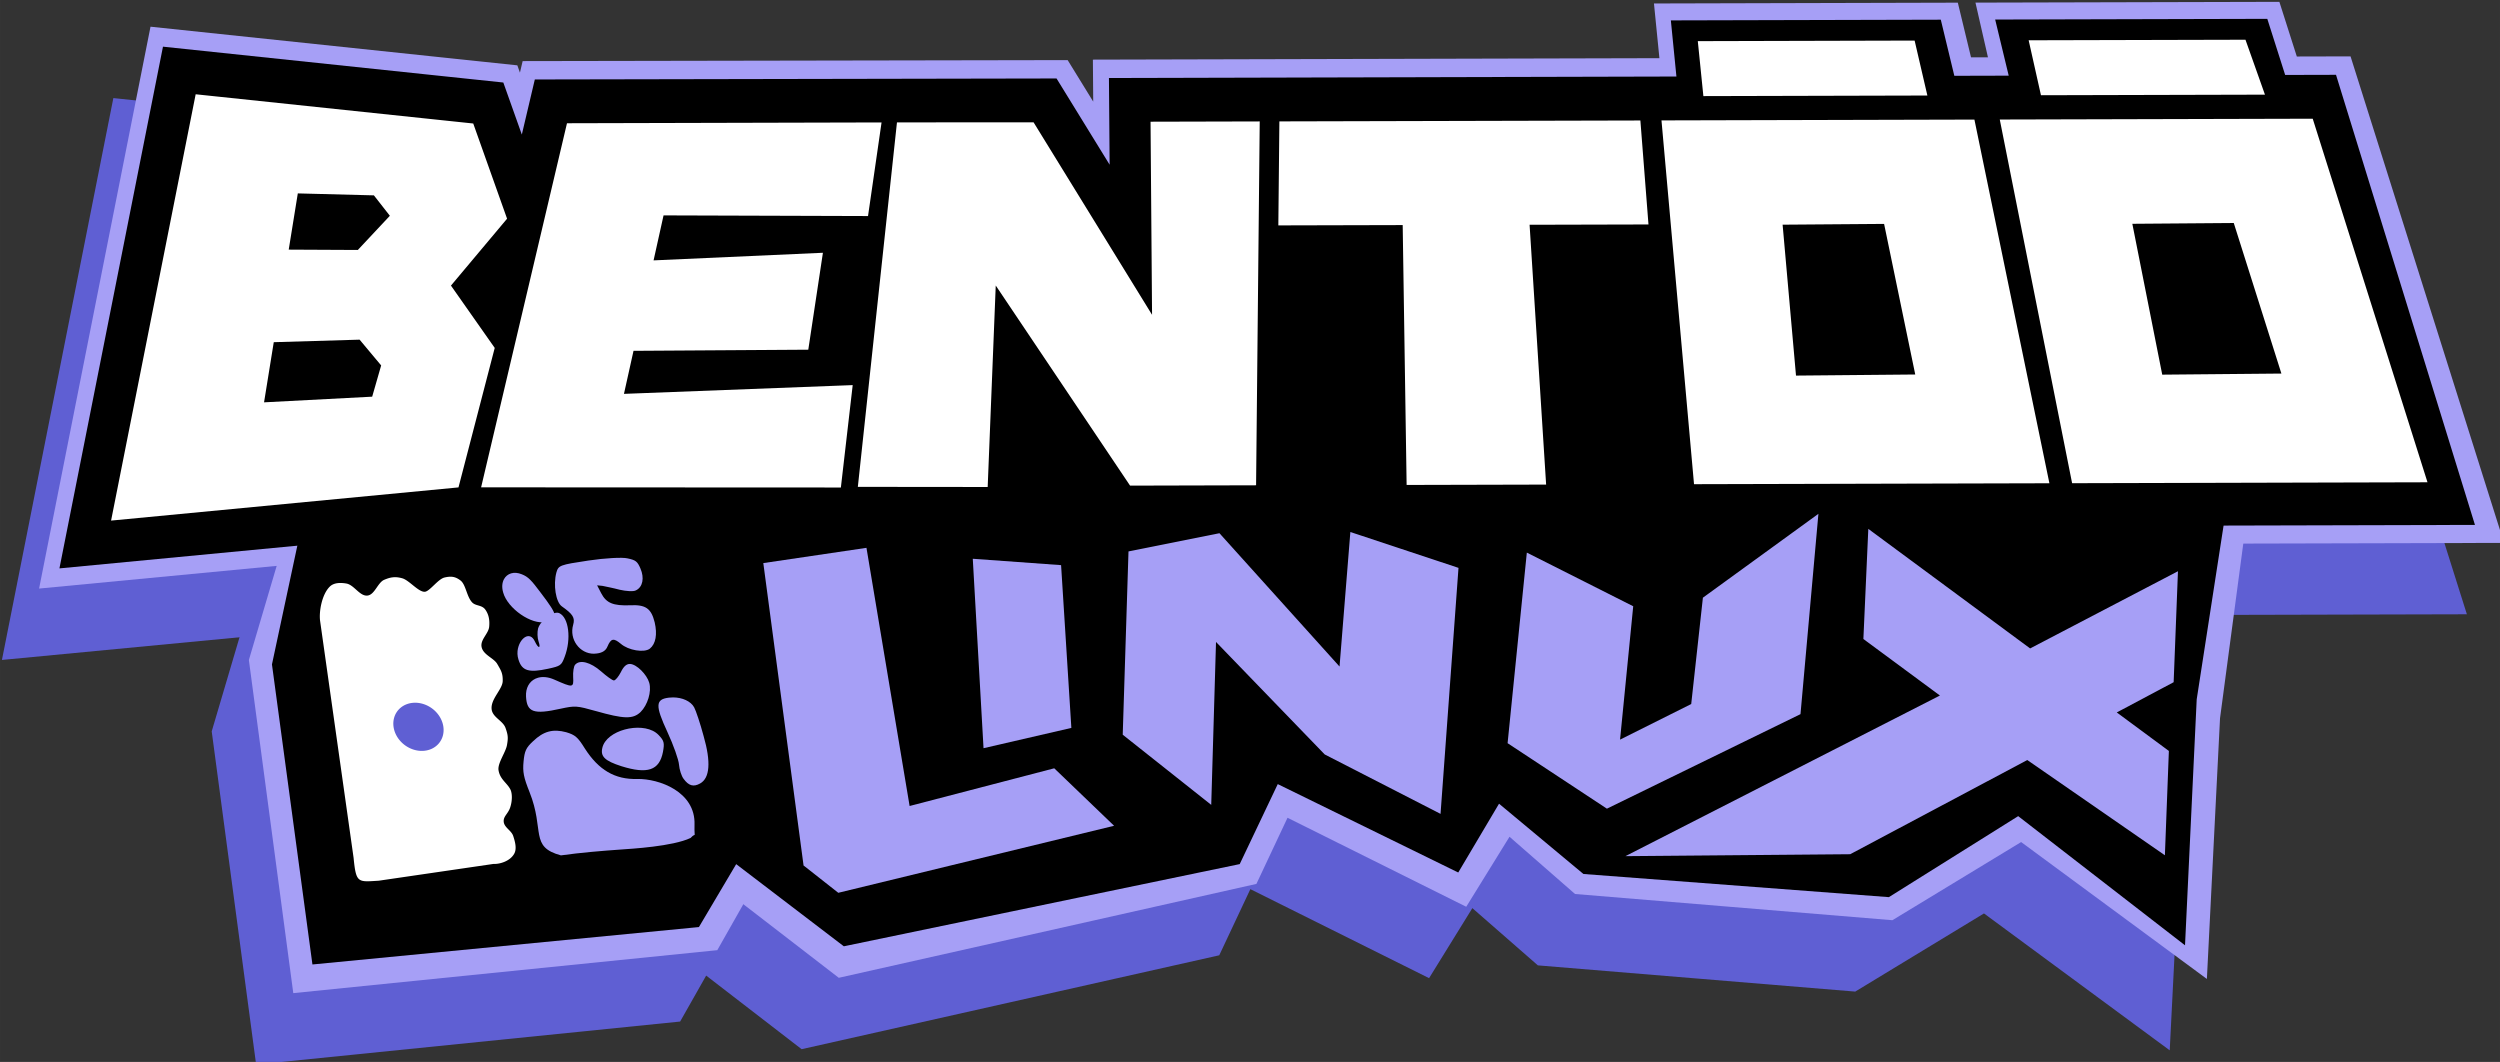 <?xml version="1.0" encoding="UTF-8" standalone="no"?>
<!-- Created with Inkscape (http://www.inkscape.org/) -->

<svg
   xmlns:dc="http://purl.org/dc/elements/1.1/"
   xmlns:cc="http://creativecommons.org/ns#"
   xmlns:rdf="http://www.w3.org/1999/02/22-rdf-syntax-ns#"
   xmlns:svg="http://www.w3.org/2000/svg"
   xmlns="http://www.w3.org/2000/svg"
   xmlns:sodipodi="http://sodipodi.sourceforge.net/DTD/sodipodi-0.dtd"
   xmlns:inkscape="http://www.inkscape.org/namespaces/inkscape"
   width="512"
   height="217.488"
   viewBox="0 0 135.467 57.544"
   version="1.1"
   id="svg8"
   inkscape:version="0.92.2 2405546, 2018-03-11"
   sodipodi:docname="bentoo-linux-alternative.svg">
  <rect x="0" y="0" width="135.467" height="57.544" fill="#333333" stroke="none"/>
  <defs
     id="defs2">
    <clipPath
       id="clipPath344-3"
       clipPathUnits="userSpaceOnUse">
      <path
         inkscape:connector-curvature="0"
         id="path342-6"
         d="M 0,1560 H 1170 V 0 H 0 Z" />
    </clipPath>
    <clipPath
       clipPathUnits="userSpaceOnUse"
       id="clipPath1567">
      <rect
         y="149.363"
         x="234.95"
         height="83.06"
         width="142.875"
         id="rect1569"
         style="opacity:1;fill:#ff0000;fill-opacity:1;stroke:none;stroke-width:3.625;stroke-linecap:square;stroke-linejoin:miter;stroke-miterlimit:4;stroke-dasharray:none;stroke-dashoffset:0;stroke-opacity:1;paint-order:markers stroke fill" />
    </clipPath>
    <clipPath
       clipPathUnits="userSpaceOnUse"
       id="clipPath3294">
      <rect
         style="opacity:1;fill:#8884e8;fill-opacity:1;stroke:none;stroke-width:3.299;stroke-linecap:square;stroke-linejoin:miter;stroke-miterlimit:4;stroke-dasharray:none;stroke-dashoffset:0;stroke-opacity:1;paint-order:markers stroke fill"
         id="rect3296"
         width="269.122"
         height="172.098"
         x="-86.927"
         y="147.293" />
    </clipPath>
  </defs>
  <sodipodi:namedview
     id="base"
     pagecolor="#ffffff"
     bordercolor="#666666"
     borderopacity="1.0"
     inkscape:pageopacity="0.0"
     inkscape:pageshadow="2"
     inkscape:zoom="0.75102738"
     inkscape:cx="512.56013"
     inkscape:cy="387.85522"
     inkscape:document-units="mm"
     inkscape:current-layer="layer1"
     showgrid="false"
     inkscape:snap-global="false"
     inkscape:window-width="1920"
     inkscape:window-height="1050"
     inkscape:window-x="0"
     inkscape:window-y="0"
     inkscape:window-maximized="1"
     showguides="true"
     inkscape:guide-bbox="true"
     units="px">
    <inkscape:grid
       type="xygrid"
       id="grid1294" />
  </sodipodi:namedview>
  <g
     inkscape:label="Camada 1"
     inkscape:groupmode="layer"
     id="layer1"
     transform="translate(0,-239.456)">
    <g
       id="g2988"
       transform="matrix(0.928,0,0,0.936,5.075,19.337)">
      <g
         id="g2984" />
    </g>
    <g
       id="g1166"
       transform="matrix(0.717,0,0,0.717,-41.615,96.543)">
      <g
         style="fill:#5f5fd3;fill-opacity:1"
         transform="matrix(1.941,-0.005,-0.02,2.031,-18.708,-280.901)"
         id="g874">
        <g
           style="fill:#5f5fd3;fill-opacity:1"
           id="g870">
          <path
             style="fill:#5f5fd3;fill-opacity:1;stroke:none;stroke-width:0.025px;stroke-linecap:butt;stroke-linejoin:miter;stroke-opacity:1"
             d="m 51.842,259.306 16.845,-1.067 c 0.834,4.303 1.373,8.604 2.195,12.91 l -2.03,3.479 -16.493,1.558 -1.857,-12.401 z"
             id="path866"
             inkscape:connector-curvature="0"
             sodipodi:nodetypes="ccccccc" />
          <path
             style="fill:#5f5fd3;fill-opacity:1;stroke:none;stroke-width:0.276px;stroke-linecap:butt;stroke-linejoin:miter;stroke-opacity:1"
             d="m 63.159,248.496 2.206,8.182 3.048,15.189 5.18,3.801 16.225,-3.454 1.186,-2.458 6.993,3.329 1.658,-2.601 2.573,2.136 12.367,1.006 4.983,-2.896 7.285,5.112 0.412,-9.702 0.908,-7.031 -2.176,-5.935 z"
             id="path868"
             inkscape:connector-curvature="0"
             sodipodi:nodetypes="cccccccccccccccc" />
        </g>
        <path
           inkscape:connector-curvature="0"
           id="path872"
           d="m 104.96,239.49 0.233,2.036 H 83.135 l 0.029,1.562 -1.011,-1.547 -21.221,-0.015 -0.101,0.429 -0.104,-0.272 -14.298,-1.473 -4.123,20.897 16.488,-1.465 79.472,0.002 -6.163,-18.119 h -2.092 l -0.7,-2.036 H 117.478 l 0.507,2.036 h -0.659 l -0.535,-2.036 z"
           style="color:#000000;font-style:normal;font-variant:normal;font-weight:normal;font-stretch:normal;font-size:medium;line-height:normal;font-family:sans-serif;font-variant-ligatures:normal;font-variant-position:normal;font-variant-caps:normal;font-variant-numeric:normal;font-variant-alternates:normal;font-feature-settings:normal;text-indent:0;text-align:start;text-decoration:none;text-decoration-line:none;text-decoration-style:solid;text-decoration-color:#000000;letter-spacing:normal;word-spacing:normal;text-transform:none;writing-mode:lr-tb;direction:ltr;text-orientation:mixed;dominant-baseline:auto;baseline-shift:baseline;text-anchor:start;white-space:normal;shape-padding:0;clip-rule:nonzero;display:inline;overflow:visible;visibility:visible;opacity:1;isolation:auto;mix-blend-mode:normal;color-interpolation:sRGB;color-interpolation-filters:linearRGB;solid-color:#000000;solid-opacity:1;vector-effect:none;fill:#5f5fd3;fill-opacity:1;fill-rule:nonzero;stroke:none;stroke-width:1.282;stroke-linecap:square;stroke-linejoin:miter;stroke-miterlimit:4;stroke-dasharray:none;stroke-dashoffset:0;stroke-opacity:1;paint-order:markers stroke fill;color-rendering:auto;image-rendering:auto;shape-rendering:auto;text-rendering:auto;enable-background:accumulate" />
      </g>
      <g
         id="g1135"
         transform="matrix(1.941,-0.005,-0.02,2.031,-15.9,-286.296)">
        <g
           id="g1131">
          <path
             sodipodi:nodetypes="ccccccc"
             inkscape:connector-curvature="0"
             id="path1127"
             d="m 51.842,259.306 16.845,-1.067 c 0.834,4.303 1.373,8.604 2.195,12.91 l -2.03,3.479 -16.493,1.558 -1.857,-12.401 z"
             style="fill:#a69ff6;fill-opacity:1;stroke:none;stroke-width:0.025px;stroke-linecap:butt;stroke-linejoin:miter;stroke-opacity:1" />
          <path
             sodipodi:nodetypes="cccccccccccccccc"
             inkscape:connector-curvature="0"
             id="path1129"
             d="m 63.159,248.496 2.206,8.182 3.048,15.189 5.18,3.801 16.225,-3.454 1.186,-2.458 6.993,3.329 1.658,-2.601 2.573,2.136 12.367,1.006 4.983,-2.896 7.285,5.112 0.412,-9.702 0.908,-7.031 -2.176,-5.935 z"
             style="fill:#a69ff6;fill-opacity:1;stroke:none;stroke-width:0.276px;stroke-linecap:butt;stroke-linejoin:miter;stroke-opacity:1" />
        </g>
        <path
           style="color:#000000;font-style:normal;font-variant:normal;font-weight:normal;font-stretch:normal;font-size:medium;line-height:normal;font-family:sans-serif;font-variant-ligatures:normal;font-variant-position:normal;font-variant-caps:normal;font-variant-numeric:normal;font-variant-alternates:normal;font-feature-settings:normal;text-indent:0;text-align:start;text-decoration:none;text-decoration-line:none;text-decoration-style:solid;text-decoration-color:#000000;letter-spacing:normal;word-spacing:normal;text-transform:none;writing-mode:lr-tb;direction:ltr;text-orientation:mixed;dominant-baseline:auto;baseline-shift:baseline;text-anchor:start;white-space:normal;shape-padding:0;clip-rule:nonzero;display:inline;overflow:visible;visibility:visible;opacity:1;isolation:auto;mix-blend-mode:normal;color-interpolation:sRGB;color-interpolation-filters:linearRGB;solid-color:#000000;solid-opacity:1;vector-effect:none;fill:#a69ff6;fill-opacity:1;fill-rule:nonzero;stroke:none;stroke-width:1.282;stroke-linecap:square;stroke-linejoin:miter;stroke-miterlimit:4;stroke-dasharray:none;stroke-dashoffset:0;stroke-opacity:1;paint-order:markers stroke fill;color-rendering:auto;image-rendering:auto;shape-rendering:auto;text-rendering:auto;enable-background:accumulate"
           d="m 104.96,239.49 0.233,2.036 H 83.135 l 0.029,1.562 -1.011,-1.547 -21.221,-0.015 -0.101,0.429 -0.104,-0.272 -14.298,-1.473 -4.123,20.897 16.488,-1.465 79.472,0.002 -6.163,-18.119 h -2.092 l -0.7,-2.036 H 117.478 l 0.507,2.036 h -0.659 l -0.535,-2.036 z"
           id="path1133"
           inkscape:connector-curvature="0" />
      </g>
      <path
         sodipodi:nodetypes="cccccccccccccccc"
         inkscape:connector-curvature="0"
         id="path876"
         d="m 108.928,238.844 3.78,16.044 -1.466,7.882 10.571,8.067 29.918,-6.212 2.875,-6.046 13.64,6.681 3.083,-5.2 6.378,5.312 23.083,1.75 9.774,-6.122 12.608,9.762 0.883,-18.587 2.449,-15.838 1.638,-15.021 z"
         style="fill:#000000;stroke:none;stroke-width:0.599px;stroke-linecap:butt;stroke-linejoin:miter;stroke-opacity:1" />
      <path
         style="color:#000000;font-style:normal;font-variant:normal;font-weight:normal;font-stretch:normal;font-size:medium;line-height:normal;font-family:sans-serif;font-variant-ligatures:normal;font-variant-position:normal;font-variant-caps:normal;font-variant-numeric:normal;font-variant-alternates:normal;font-feature-settings:normal;text-indent:0;text-align:start;text-decoration:none;text-decoration-line:none;text-decoration-style:solid;text-decoration-color:#000000;letter-spacing:normal;word-spacing:normal;text-transform:none;writing-mode:lr-tb;direction:ltr;text-orientation:mixed;dominant-baseline:auto;baseline-shift:baseline;text-anchor:start;white-space:normal;shape-padding:0;clip-rule:nonzero;display:inline;overflow:visible;visibility:visible;opacity:1;isolation:auto;mix-blend-mode:normal;color-interpolation:sRGB;color-interpolation-filters:linearRGB;solid-color:#000000;solid-opacity:1;vector-effect:none;fill:#000000;fill-opacity:1;fill-rule:nonzero;stroke:none;stroke-width:2.694;stroke-linecap:square;stroke-linejoin:miter;stroke-miterlimit:4;stroke-dasharray:none;stroke-dashoffset:0;stroke-opacity:1;paint-order:markers stroke fill;color-rendering:auto;image-rendering:auto;shape-rendering:auto;text-rendering:auto;enable-background:accumulate"
         d="m 184.314,200.862 0.421,4.242 -42.887,0.111 0.052,6.554 -4.012,-6.518 -39.429,0.076 -0.982,4.164 -1.399,-3.934 -25.721,-2.709 -7.825,39.428 30.334,-2.896 152.217,-0.39 -10.5,-34.015 -3.843,0.01 -1.35,-4.24 -20.565,0.053 1.023,4.241 -4.11,0.011 -1.023,-4.241 z"
         id="path908"
         inkscape:connector-curvature="0" />
      <path
         style="opacity:1;fill:#ffffff;fill-opacity:1;stroke:none;stroke-width:6.397;stroke-linecap:square;stroke-linejoin:miter;stroke-miterlimit:4;stroke-dasharray:none;stroke-dashoffset:0;stroke-opacity:1;paint-order:markers stroke fill"
         d="m 186.351,202.43 0.421,4.154 16.929,-0.044 -0.964,-4.153 z m 25.004,-0.065 0.93,4.153 16.928,-0.044 -1.472,-4.151 z m -138.527,4.08 -6.393,32.219 26.255,-2.508 2.739,-10.541 -3.308,-4.711 4.241,-5.055 -2.557,-7.195 z m 81.901,2.05 -0.079,7.86 9.398,-0.024 0.297,19.639 10.543,-0.027 -1.25,-19.636 8.985,-0.023 -0.612,-7.858 z m 28.877,-0.075 2.459,27.493 26.858,-0.07 -5.667,-27.485 z m 25.566,-0.066 5.467,27.485 26.858,-0.07 -8.674,-27.477 z m -108.282,0.281 -6.49,27.516 27.189,0.013 0.894,-7.739 -17.287,0.662 0.722,-3.252 13.208,-0.086 1.106,-7.325 -12.798,0.575 0.754,-3.4 15.453,0.05 1.023,-7.075 z m 24.938,-0.065 -2.957,27.545 9.813,0.01 0.609,-15.226 10.152,15.123 9.523,-0.025 0.275,-27.499 -8.251,0.021 0.114,14.592 -8.954,-14.546 z m -45.281,5.367 5.75,0.148 1.207,1.543 -2.42,2.584 -5.224,-0.026 z m 119.883,2.305 2.354,11.381 -9.012,0.083 -1.012,-11.405 z m 26.426,-0.068 3.6,11.378 -9.006,0.083 -2.26,-11.401 z m -141.639,8.816 1.629,1.948 -0.678,2.361 -8.172,0.428 0.734,-4.546 z"
         id="path910"
         inkscape:connector-curvature="0" />
      <path
         sodipodi:nodetypes="cccccccccccc"
         style="fill:#000000;stroke:none;stroke-width:0.045px;stroke-linecap:butt;stroke-linejoin:miter;stroke-opacity:1"
         d="m 110.332,238.69 -29.245,-0.824 -2.494,11.668 3.059,22.676 29.208,-2.827 3.662,-6.183 c -1.372,-8.175 -2.795,-16.339 -4.189,-24.509 z m -23.688,11.234 6.438,-0.224 0.175,9.033 -6.438,0.224 z"
         id="path912"
         inkscape:connector-curvature="0" />
      <path
         style="fill:#a69ff6;fill-opacity:1;stroke:none;stroke-width:0.045px;stroke-linecap:butt;stroke-linejoin:miter;stroke-opacity:1"
         d="m 102.924,248.725 c -1.067,0.011 -1.885,-1.085 -1.567,-2.188 0.154,-0.535 -0.025,-0.804 -0.854,-1.389 -0.458,-0.319 -0.665,-1.631 -0.413,-2.564 0.154,-0.535 0.253,-0.576 2.411,-0.899 1.241,-0.187 2.57,-0.26 2.956,-0.167 0.633,0.13 0.757,0.239 0.984,0.765 0.309,0.717 0.181,1.401 -0.339,1.653 -0.185,0.106 -0.742,0.066 -1.226,-0.045 -0.479,-0.129 -1.066,-0.242 -1.292,-0.291 l -0.417,-0.044 0.309,0.598 c 0.386,0.747 0.912,0.955 2.163,0.911 1.205,-0.063 1.617,0.238 1.88,1.295 0.206,0.895 0.083,1.62 -0.365,1.98 -0.422,0.33 -1.623,0.137 -2.2,-0.368 -0.541,-0.451 -0.742,-0.411 -1.009,0.218 -0.118,0.291 -0.375,0.468 -0.803,0.518 -0.073,0.01 -0.145,0.015 -0.216,0.017 z"
         id="path914"
         inkscape:connector-curvature="0" />
      <path
         style="fill:#a69ff6;fill-opacity:1;stroke:none;stroke-width:0.045px;stroke-linecap:butt;stroke-linejoin:miter;stroke-opacity:1"
         d="m 96.127,243.093 c 0.233,-0.431 0.751,-0.619 1.353,-0.369 0.469,0.187 0.705,0.423 1.445,1.418 1.32,1.737 1.337,1.965 0.357,2.178 -1.057,0.253 -2.887,-1.012 -3.217,-2.228 -0.113,-0.393 -0.077,-0.74 0.062,-0.999 z"
         id="path916"
         inkscape:connector-curvature="0" />
      <path
         style="fill:#a69ff6;fill-opacity:1;stroke:none;stroke-width:0.045px;stroke-linecap:butt;stroke-linejoin:miter;stroke-opacity:1"
         d="m 107.601,254.685 c 0.078,0.056 0.15,0.118 0.215,0.186 0.411,0.432 0.454,0.59 0.326,1.281 -0.27,1.394 -1.165,1.693 -3.147,1.072 -1.244,-0.4 -1.59,-0.735 -1.433,-1.386 0.302,-1.328 2.869,-1.981 4.039,-1.153 z"
         id="path918"
         inkscape:connector-curvature="0" />
      <path
         style="fill:#a69ff6;fill-opacity:1;stroke:none;stroke-width:0.045px;stroke-linecap:butt;stroke-linejoin:miter;stroke-opacity:1"
         d="m 98.504,250.611 c 0.066,-0.029 0.135,-0.055 0.208,-0.074 0.348,-0.093 0.769,-0.055 1.214,0.142 1.425,0.629 1.474,0.631 1.43,-0.184 -0.021,-0.389 0.039,-0.812 0.148,-0.937 0.358,-0.411 1.165,-0.195 1.964,0.502 0.417,0.368 0.848,0.68 0.964,0.685 0.116,0.005 0.349,-0.282 0.529,-0.626 0.208,-0.436 0.43,-0.63 0.695,-0.62 0.498,0.02 1.268,0.789 1.452,1.425 0.186,0.673 -0.124,1.678 -0.658,2.211 -0.583,0.55 -1.263,0.524 -3.382,-0.077 l 3.5e-4,9.4e-4 c -1.446,-0.408 -1.562,-0.413 -2.658,-0.178 -2.045,0.456 -2.551,0.271 -2.616,-0.915 -0.036,-0.659 0.25,-1.139 0.711,-1.353 z"
         id="path920"
         inkscape:connector-curvature="0" />
      <path
         style="fill:#a69ff6;fill-opacity:1;stroke:none;stroke-width:0.048px;stroke-linecap:butt;stroke-linejoin:miter;stroke-opacity:1"
         d="m 100.431,263.965 c -2.384,-0.643 -1.21,-1.878 -2.373,-4.785 -0.446,-1.119 -0.525,-1.523 -0.45,-2.31 0.075,-0.787 0.183,-1.035 0.715,-1.528 0.793,-0.764 1.514,-0.952 2.51,-0.683 0.667,0.201 0.87,0.362 1.407,1.23 1.035,1.618 2.271,2.355 3.967,2.303 1.627,-0.028 4.41,0.954 4.321,3.459 -0.031,1.203 0.169,0.488 -0.298,0.999 -1.352,0.643 -4.494,0.819 -5.278,0.874 -1.405,0.099 -3.047,0.234 -4.521,0.442 z"
         id="path922"
         inkscape:connector-curvature="0"
         sodipodi:nodetypes="cccccccccsc" />
      <path
         style="fill:#a69ff6;fill-opacity:1;stroke:none;stroke-width:0.046px;stroke-linecap:butt;stroke-linejoin:miter;stroke-opacity:1"
         d="m 108.894,252.027 c 0.707,-6.2e-4 1.353,0.284 1.608,0.754 0.129,0.234 0.46,1.222 0.712,2.162 0.567,1.978 0.473,3.178 -0.263,3.589 -0.505,0.281 -0.864,0.176 -1.252,-0.356 -0.157,-0.206 -0.315,-0.696 -0.343,-1.066 -0.028,-0.37 -0.415,-1.47 -0.875,-2.464 -0.932,-2.009 -0.91,-2.476 0.106,-2.6 0.102,-0.01 0.205,-0.018 0.306,-0.018 z"
         id="path924"
         inkscape:connector-curvature="0" />
      <path
         style="fill:#a69ff6;fill-opacity:1;stroke:none;stroke-width:0.045px;stroke-linecap:butt;stroke-linejoin:miter;stroke-opacity:1"
         d="m 97.187,248.319 c 0.177,-0.806 0.908,-1.326 1.277,-0.519 0.259,0.553 0.469,0.557 0.277,-0.002 -0.096,-0.279 -0.101,-0.717 -0.037,-0.979 0.194,-0.638 1.177,-1.354 1.6,-1.162 0.727,0.329 0.923,1.96 0.409,3.306 -0.244,0.651 -0.311,0.694 -1.259,0.9 -1.434,0.312 -1.965,0.163 -2.227,-0.682 -0.098,-0.294 -0.101,-0.595 -0.042,-0.863 z"
         id="path926"
         inkscape:connector-curvature="0" />
      <rect
         style="opacity:1;fill:#5f5fd3;fill-opacity:1;stroke:none;stroke-width:3.299;stroke-linecap:square;stroke-linejoin:miter;stroke-miterlimit:4;stroke-dasharray:none;stroke-dashoffset:0;stroke-opacity:1;paint-order:markers stroke fill"
         id="rect928"
         width="9.217"
         height="8.968"
         x="84.471"
         y="249.505" />
      <path
         style="fill:#ffffff;stroke:none;stroke-width:0.045px;stroke-linecap:butt;stroke-linejoin:miter;stroke-opacity:1"
         d="m 87.744,242.95 c -0.211,0.019 -0.417,0.084 -0.663,0.187 -0.492,0.205 -0.717,1.119 -1.256,1.192 -0.593,0.079 -1.018,-0.808 -1.609,-0.908 -0.419,-0.072 -0.934,-0.083 -1.255,0.235 -0.6,0.593 -0.826,1.895 -0.728,2.599 l 2.529,17.894 c 0.191,1.935 0.318,1.827 1.901,1.731 l 8.669,-1.268 c 0.506,0.023 1.282,-0.224 1.579,-0.789 0.199,-0.378 0.051,-0.909 -0.085,-1.323 -0.14,-0.427 -0.687,-0.636 -0.719,-1.091 -0.028,-0.397 0.322,-0.576 0.487,-1.056 0.165,-0.48 0.174,-1.069 0.013,-1.38 -0.26,-0.5 -0.799,-0.76 -0.896,-1.48 -0.047,-0.535 0.547,-1.318 0.644,-1.864 0.096,-0.545 0.085,-0.745 -0.111,-1.295 -0.197,-0.551 -0.971,-0.791 -1.047,-1.4 -0.097,-0.771 0.815,-1.512 0.835,-2.132 0.021,-0.62 -0.151,-0.843 -0.411,-1.3 -0.259,-0.457 -1.081,-0.688 -1.188,-1.306 -0.093,-0.537 0.526,-0.992 0.576,-1.502 0.05,-0.51 -0.03,-0.934 -0.291,-1.301 -0.261,-0.367 -0.719,-0.26 -0.991,-0.541 -0.418,-0.433 -0.476,-1.345 -0.88,-1.658 -0.404,-0.312 -0.727,-0.341 -1.214,-0.227 -0.487,0.114 -1.115,1.042 -1.48,1.076 -0.476,0.045 -1.187,-0.875 -1.716,-1.019 -0.264,-0.073 -0.48,-0.095 -0.691,-0.074 z m 1.508,9.486 a 1.985,1.727 36.106 0 1 0.886,0.126 1.985,1.727 36.106 0 1 1.368,2.369 1.985,1.727 36.106 0 1 -2.311,1.007 1.985,1.727 36.106 0 1 -1.37,-2.369 1.985,1.727 36.106 0 1 1.426,-1.133 z"
         id="path930"
         inkscape:connector-curvature="0" />
      <g
         transform="matrix(-0.029,-1.112,1.607,0.116,-285.756,382.245)"
         id="g980"
         style="fill:#a69ff6;fill-opacity:1">
        <path
           sodipodi:nodetypes="ccccc"
           inkscape:connector-curvature="0"
           id="path978"
           d="m 141.058,262.736 12.846,-0.274 v 4.153 l -11.033,0.284 z"
           style="opacity:1;fill:#a69ff6;fill-opacity:1;stroke:none;stroke-width:3.065;stroke-linecap:square;stroke-linejoin:miter;stroke-miterlimit:4;stroke-dasharray:none;stroke-dashoffset:0;stroke-opacity:1;paint-order:markers stroke fill" />
      </g>
      <path
         sodipodi:nodetypes="ccccccccc"
         inkscape:connector-curvature="0"
         id="path990"
         d="m 123.523,240.723 -7.796,1.153 3.043,22.865 0.014,-4.8e-4 2.609,2.053 20.844,-5.065 -4.523,-4.344 -10.931,2.849 z"
         style="opacity:1;fill:#a69ff6;fill-opacity:1;stroke:none;stroke-width:5.059;stroke-linecap:square;stroke-linejoin:miter;stroke-miterlimit:4;stroke-dasharray:none;stroke-dashoffset:0;stroke-opacity:1;paint-order:markers stroke fill" />
      <path
         sodipodi:nodetypes="ccccccccccc"
         inkscape:connector-curvature="0"
         id="path1022"
         d="m 160.093,239.527 -0.818,10.167 -9.075,-10.076 -6.874,1.376 -0.436,13.852 6.689,5.303 0.361,-12.312 8.215,8.5 8.754,4.492 1.357,-18.592 z"
         style="opacity:1;fill:#a69ff6;fill-opacity:1;stroke:none;stroke-width:5.976;stroke-linecap:square;stroke-linejoin:miter;stroke-miterlimit:4;stroke-dasharray:none;stroke-dashoffset:0;stroke-opacity:1;paint-order:markers stroke fill" />
      <path
         sodipodi:nodetypes="cccccccccc"
         inkscape:connector-curvature="0"
         id="path1034"
         d="m 195.466,238.152 -8.73,6.339 -0.883,8.037 -5.378,2.69 0.995,-10.08 -8.04,-4.054 -1.454,14.403 7.506,4.949 14.63,-7.144 z"
         style="opacity:1;fill:#a69ff6;fill-opacity:1;stroke:none;stroke-width:4.187;stroke-linecap:square;stroke-linejoin:miter;stroke-miterlimit:4;stroke-dasharray:none;stroke-dashoffset:0;stroke-opacity:1;paint-order:markers stroke fill" />
      <path
         sodipodi:nodetypes="ccccccccccccc"
         inkscape:connector-curvature="0"
         id="path1096"
         transform="matrix(0.265,0,0,0.265,0,87)"
         d="m 751.838,574.682 -1.406,31.406 21.828,16.119 -89.697,45.811 64.109,-0.554 50.504,-26.859 39.242,27.162 1.135,-29.756 -14.859,-10.979 16.221,-8.625 1.23,-31.648 -42.162,22.016 z"
         style="opacity:1;fill:#a69ff6;fill-opacity:1;stroke:none;stroke-width:15.136;stroke-linecap:square;stroke-linejoin:miter;stroke-miterlimit:4;stroke-dasharray:none;stroke-dashoffset:0;stroke-opacity:1;paint-order:markers stroke fill" />
    </g>
  </g>
</svg>
